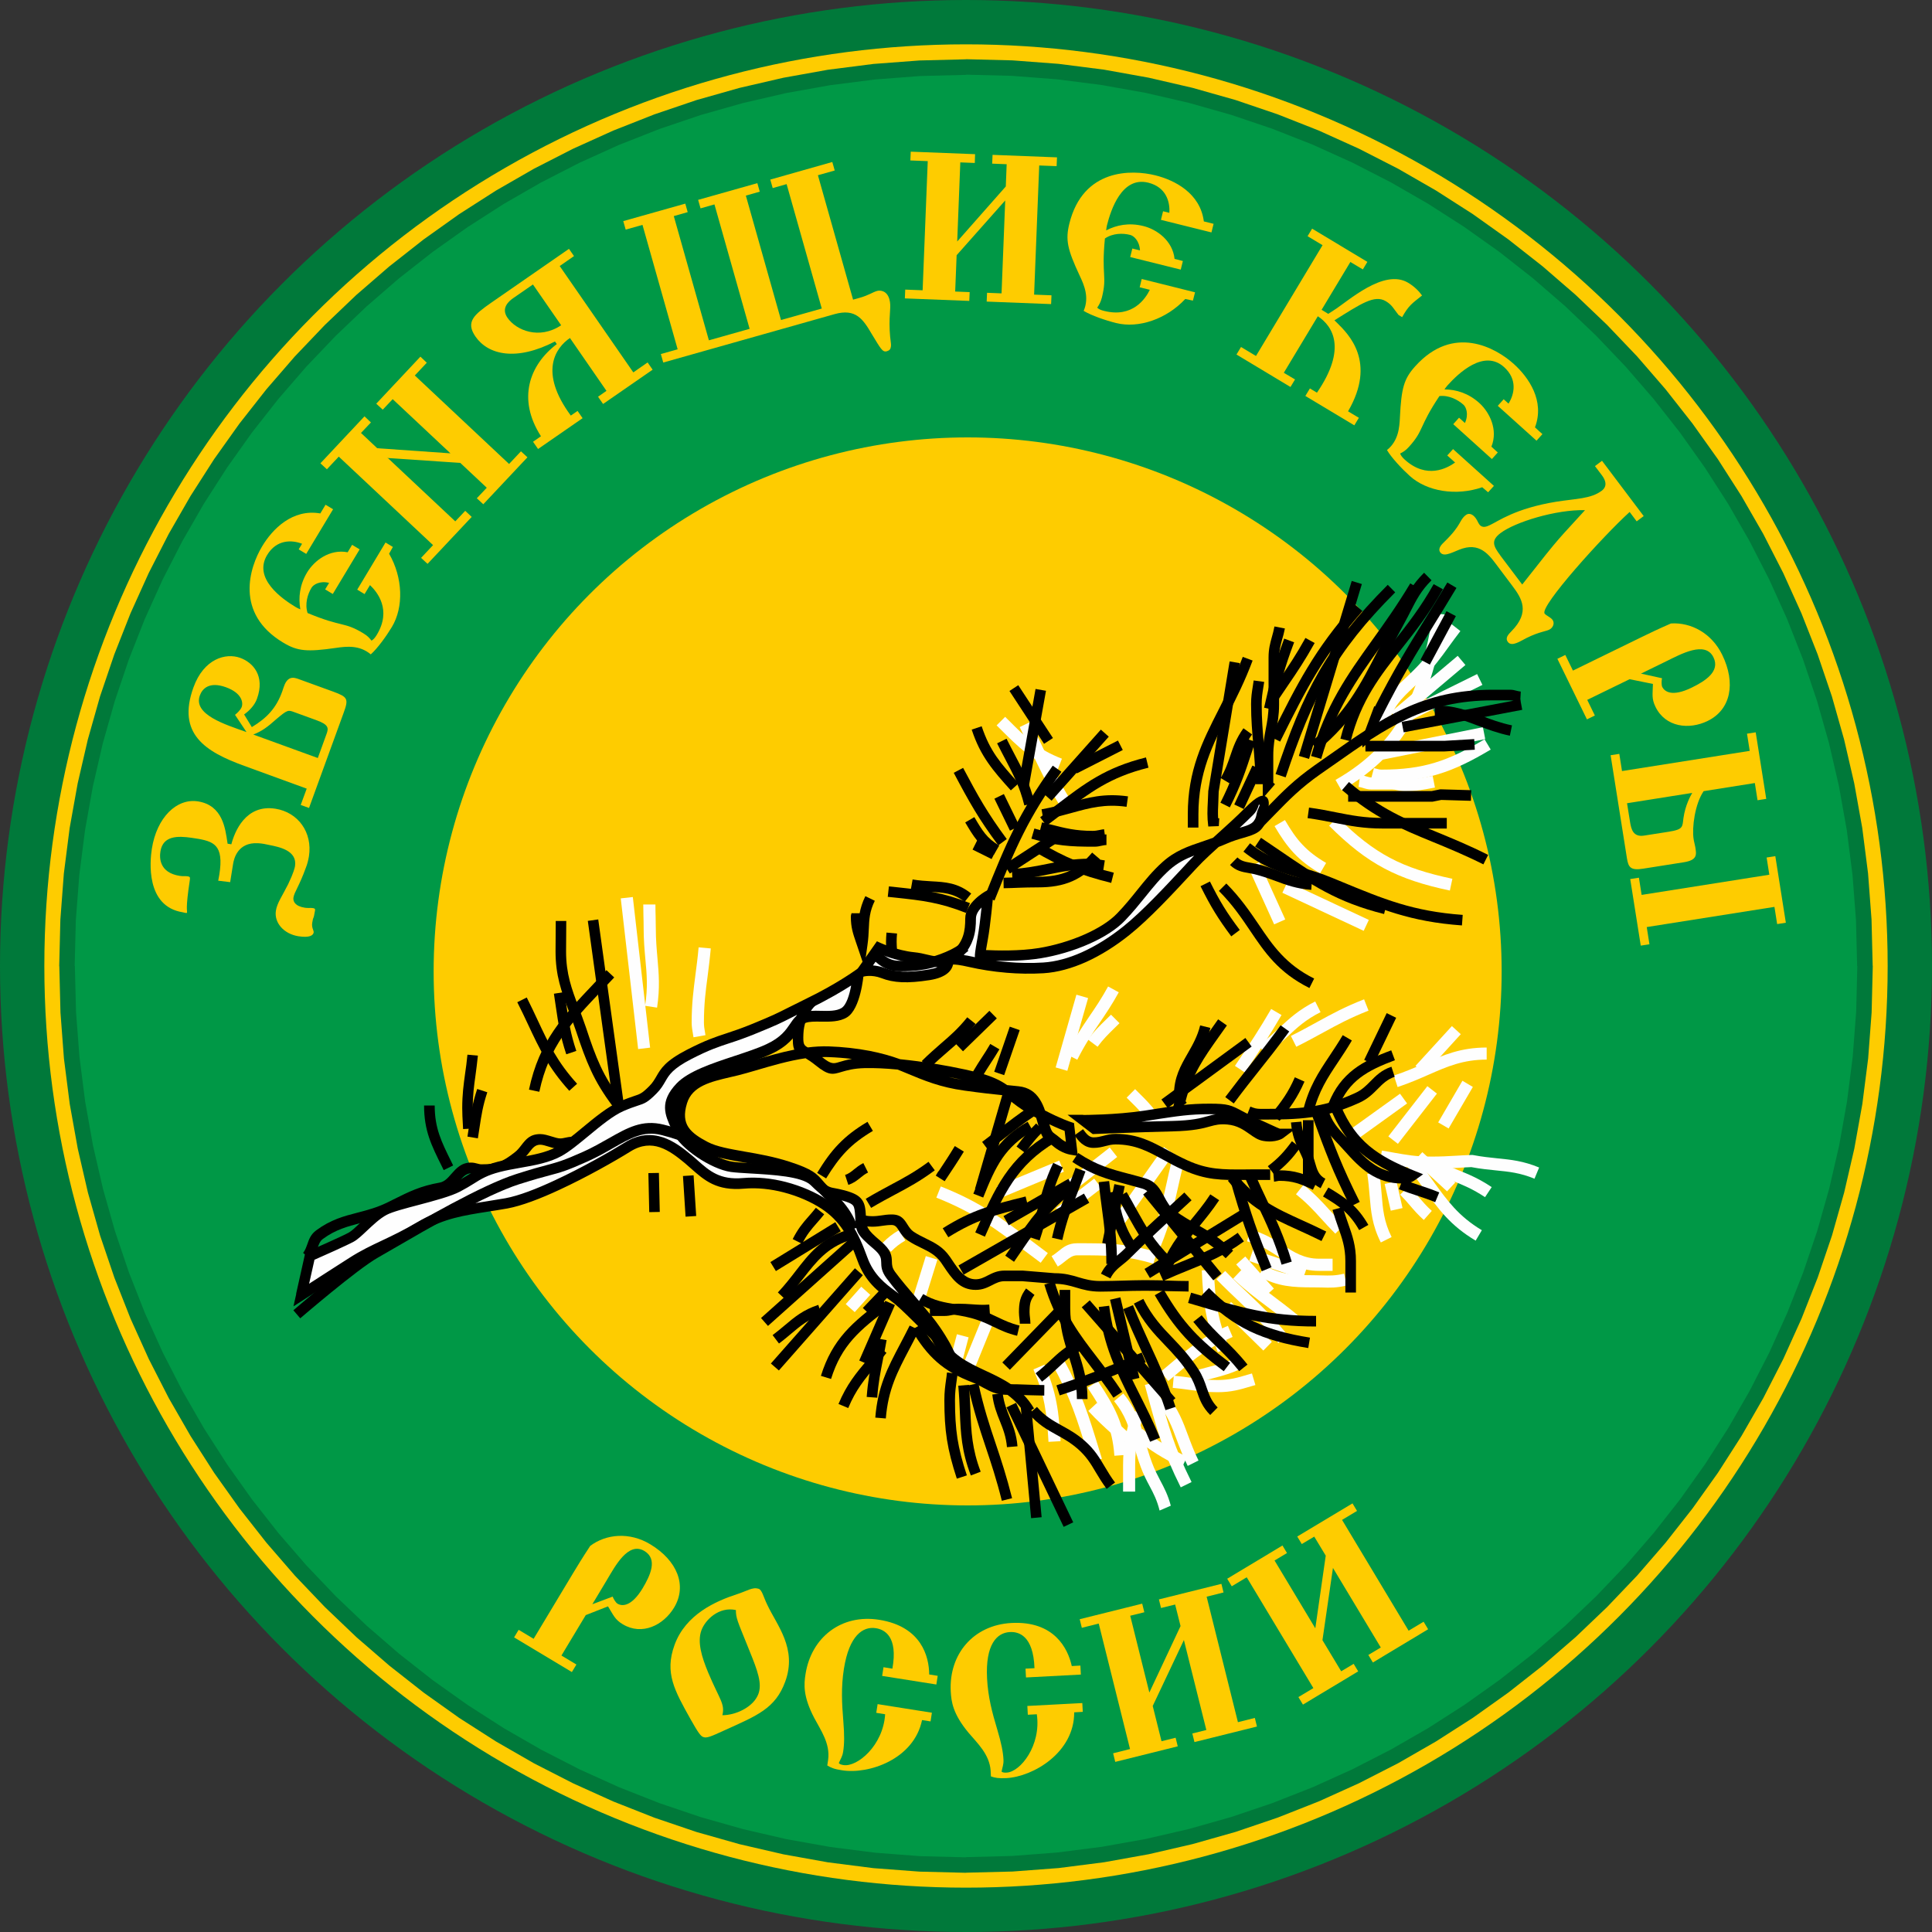 <?xml version="1.0" encoding="UTF-8"?>
<!DOCTYPE svg PUBLIC "-//W3C//DTD SVG 1.1//EN" "http://www.w3.org/Graphics/SVG/1.1/DTD/svg11.dtd">
<!-- Creator: CorelDRAW X6 -->
<svg xmlns="http://www.w3.org/2000/svg" xml:space="preserve" width="200mm" height="200mm" version="1.1" style="shape-rendering:geometricPrecision; text-rendering:geometricPrecision; image-rendering:optimizeQuality; fill-rule:evenodd; clip-rule:evenodd"
viewBox="0 0 20000 20000"
 xmlns:xlink="http://www.w3.org/1999/xlink">
 <rect x="0" y="0" width="20000" height="20000" fill="#333333" stroke="none"/>
 <defs>
  <style type="text/css">
   <![CDATA[
    .fil2 {fill:#009846}
    .fil1 {fill:#FECC00}
    .fil6 {fill:#FEFEFE}
    .fil0 {fill:#00793A}
    .fil4 {fill:#FEFEFE;fill-rule:nonzero}
    .fil5 {fill:black;fill-rule:nonzero}
    .fil3 {fill:#00793A;fill-rule:nonzero}
   ]]>
  </style>
 </defs>
 <g id="Слой_x0020_1">
  <g id="_112062688">
   <circle class="fil0" cx="10000" cy="10000" r="10000"/>
   <circle class="fil1" cx="10000" cy="10000" r="9541"/>
   <g>
    <path class="fil2" d="M10000 695c5139,0 9305,4166 9305,9305 0,5139 -4166,9305 -9305,9305 -5139,0 -9305,-4166 -9305,-9305 0,-5139 4166,-9305 9305,-9305z"/>
    <path id="1" class="fil3" d="M19385 10000l-160 0 0 0 -12 -475 -36 -469 -59 -462 -81 -454 -103 -446 -124 -438 -145 -429 -165 -419 -185 -409 -204 -398 -222 -386 -240 -374 -257 -362 -274 -349 -290 -335 -305 -320 -320 -305 -335 -290 -349 -274 -362 -257 -374 -240 -386 -222 -398 -204 -409 -185 -419 -165 -429 -145 -438 -124 -446 -103 -454 -81 -462 -59 -469 -36 -475 -12 0 -160 483 12 477 36 470 60 462 83 454 105 445 126 436 148 426 168 416 188 405 207 393 226 381 244 368 262 355 279 341 295 326 311 311 326 295 341 279 355 262 368 244 381 226 393 207 405 188 416 168 426 148 436 126 445 105 454 83 462 60 470 36 477 12 483 0 0zm-9385 9385l0 -160 0 0 475 -12 469 -36 462 -59 454 -81 446 -103 438 -124 429 -145 419 -165 409 -185 398 -204 386 -222 374 -240 362 -257 349 -274 335 -290 320 -305 305 -320 290 -335 274 -349 257 -362 240 -374 222 -386 204 -398 185 -409 165 -419 145 -429 124 -438 103 -446 81 -454 59 -462 36 -469 12 -475 160 0 -12 483 -36 477 -60 470 -83 462 -105 454 -126 445 -148 436 -168 426 -188 416 -207 405 -226 393 -244 381 -262 368 -279 355 -295 341 -311 326 -326 311 -341 295 -355 279 -368 262 -381 244 -393 226 -405 207 -416 188 -426 168 -436 148 -445 126 -454 105 -462 83 -470 60 -477 36 -483 12 0 0zm-9385 -9385l160 0 0 0 12 475 36 469 59 462 81 454 103 446 124 438 145 429 165 419 185 409 204 398 222 386 240 374 257 362 274 349 290 335 305 320 320 305 335 290 349 274 362 257 374 240 386 222 398 204 409 185 419 165 429 145 438 124 446 103 454 81 462 59 469 36 475 12 0 160 -483 -12 -477 -36 -470 -60 -462 -83 -454 -105 -445 -126 -436 -148 -426 -168 -416 -188 -405 -207 -393 -226 -381 -244 -368 -262 -355 -279 -341 -295 -326 -311 -311 -326 -295 -341 -279 -355 -262 -368 -244 -381 -226 -393 -207 -405 -188 -416 -168 -426 -148 -436 -126 -445 -105 -454 -83 -462 -60 -470 -36 -477 -12 -483 0 0zm9385 -9385l0 160 0 0 -475 12 -469 36 -462 59 -454 81 -446 103 -438 124 -429 145 -419 165 -409 185 -398 204 -386 222 -374 240 -362 257 -349 274 -335 290 -320 305 -305 320 -290 335 -274 349 -257 362 -240 374 -222 386 -204 398 -185 409 -165 419 -145 429 -124 438 -103 446 -81 454 -59 462 -36 469 -12 475 -160 0 12 -483 36 -477 60 -470 83 -462 105 -454 126 -445 148 -436 168 -426 188 -416 207 -405 226 -393 244 -381 262 -368 279 -355 295 -341 311 -326 326 -311 341 -295 355 -279 368 -262 381 -244 393 -226 405 -207 416 -188 426 -168 436 -148 445 -126 454 -105 462 -83 470 -60 477 -36 483 -12 0 0z"/>
   </g>
   <circle class="fil1" cx="10017" cy="10056" r="5528"/>
   <g id="_112046752">
    <path class="fil1" d="M2383 9130c0,0 30,-187 30,-187 8,-49 45,-226 258,-214 42,2 80,10 120,19 100,20 288,57 263,218 -3,17 -13,66 -71,187 -61,122 -115,195 -127,275 -19,122 79,239 233,264 116,18 153,-9 158,-39 3,-21 -23,-48 -15,-99 13,-84 11,-16 29,-128 4,-23 -9,-23 -27,-26 -21,-3 -42,2 -77,-3 -103,-16 -126,-66 -119,-107 9,-56 61,-120 128,-307 15,-37 25,-77 32,-118 39,-249 -113,-456 -346,-493 -309,-49 -423,237 -457,368 0,0 -39,-6 -39,-6 -1,-7 -2,-14 -3,-20 -21,-133 -46,-377 -303,-418 -221,-35 -427,166 -478,490 -20,127 -66,597 320,658 17,3 42,13 44,3 4,-26 -18,-27 29,-336 5,-32 -1,-35 -20,-39 -39,-6 -40,2 -85,-5 -208,-33 -211,-183 -199,-254 26,-163 179,-161 323,-140 24,4 47,7 71,11 178,32 275,81 204,433 0,0 125,15 125,15z"/>
    <path class="fil1" d="M3175 8164c0,0 -62,169 -62,169 0,0 86,31 86,31 0,0 358,-984 358,-984 54,-147 42,-165 -107,-220 0,0 -325,-118 -325,-118 -63,-23 -131,-59 -177,42 -10,22 -17,47 -25,70 -62,176 -161,279 -316,373 0,0 -80,-131 -80,-131 62,-44 111,-101 133,-162 87,-239 -43,-377 -174,-424 -149,-54 -376,9 -483,305 -175,482 123,667 525,813 0,0 647,236 647,236zm115 -317c0,0 -668,-243 -668,-243 92,-36 149,-80 238,-159 118,-100 123,-96 186,-73 0,0 231,84 231,84 127,46 125,82 104,140 0,0 -91,251 -91,251m-739 -269c-221,-78 -554,-181 -482,-379 26,-72 99,-146 269,-85 166,60 181,158 164,205 -4,10 -15,36 -69,81 0,0 118,177 118,177"/>
    <path class="fil1" d="M3367 6102c0,0 78,47 78,47 0,0 278,-462 278,-462 0,0 -78,-47 -78,-47 0,0 -46,77 -46,77 -186,-36 -346,86 -420,209 -78,130 -91,262 -70,382 -16,-7 -32,-14 -47,-23 -143,-86 -443,-296 -297,-539 97,-162 255,-159 362,-117 0,0 -35,58 -35,58 0,0 78,47 78,47 0,0 278,-462 278,-462 0,0 -78,-47 -78,-47 0,0 -54,90 -54,90 -290,-50 -496,163 -602,340 -130,216 -288,694 217,997 149,90 248,98 547,55 108,-16 244,-31 360,67 69,-60 163,-191 219,-284 123,-205 114,-510 -29,-758 0,0 39,-70 39,-70 0,0 -76,-46 -76,-46 0,0 -293,488 -293,488 0,0 76,46 76,46 0,0 56,-93 56,-93 74,70 227,255 71,514 -20,33 -34,48 -55,61 -20,-25 -39,-49 -88,-78 -199,-120 -214,-58 -574,-208 -30,-94 0,-195 41,-262 18,-30 83,-75 182,-50 0,0 -42,69 -42,69z"/>
    <path class="fil1" d="M4009 4741c0,0 756,51 756,51 0,0 274,257 274,257 0,0 -103,109 -103,109 0,0 67,62 67,62 0,0 457,-486 457,-486 0,0 -67,-62 -67,-62 0,0 -123,131 -123,131 0,0 -976,-916 -976,-916 0,0 124,-132 124,-132 0,0 -66,-63 -66,-63 0,0 -457,487 -457,487 0,0 67,62 67,62 0,0 103,-109 103,-109 0,0 598,561 598,561 0,0 -758,-53 -758,-53 0,0 -168,-158 -168,-158 0,0 103,-109 103,-109 0,0 -67,-63 -67,-63 0,0 -456,486 -456,486 0,0 67,62 67,62 0,0 123,-131 123,-131 0,0 976,916 976,916 0,0 -124,132 -124,132 0,0 67,62 67,62 0,0 457,-486 457,-486 0,0 -67,-63 -67,-63 0,0 -103,109 -103,109 0,0 -702,-659 -702,-659z"/>
    <path class="fil1" d="M5890 2576c0,0 -804,557 -804,557 -178,124 -269,199 -164,351 131,189 420,259 823,51 0,0 19,27 19,27 -286,217 -411,570 -164,954 0,0 -82,57 -82,57 0,0 52,75 52,75 0,0 461,-319 461,-319 0,0 -52,-75 -52,-75 0,0 -70,48 -70,48 -333,-451 -158,-702 -9,-803 0,0 378,547 378,547 0,0 -87,61 -87,61 0,0 52,75 52,75 0,0 513,-355 513,-355 0,0 -52,-75 -52,-75 0,0 -148,103 -148,103 0,0 -762,-1101 -762,-1101 0,0 148,-103 148,-103 0,0 -52,-75 -52,-75zm-81 791c-227,152 -466,53 -556,-78 -69,-100 14,-171 60,-203 0,0 204,-141 204,-141 0,0 292,422 292,422"/>
    <path class="fil1" d="M7339 3525c0,0 -364,-1288 -364,-1288 0,0 144,-41 144,-41 0,0 -25,-88 -25,-88 0,0 -642,181 -642,181 0,0 25,88 25,88 0,0 174,-49 174,-49 0,0 364,1288 364,1288 0,0 -174,49 -174,49 0,0 25,88 25,88 0,0 1773,-501 1773,-501 220,-62 295,52 385,205 93,152 111,192 157,179 27,-8 39,-22 42,-50 4,-35 -8,-61 -13,-166 -8,-188 19,-243 -3,-322 -26,-92 -97,-95 -128,-86 -46,13 -85,44 -177,70 0,0 -71,20 -71,20 0,0 -364,-1288 -364,-1288 0,0 174,-49 174,-49 0,0 -25,-88 -25,-88 0,0 -642,182 -642,182 0,0 25,88 25,88 0,0 144,-41 144,-41 0,0 364,1288 364,1288 0,0 -422,119 -422,119 0,0 -364,-1288 -364,-1288 0,0 144,-41 144,-41 0,0 -25,-88 -25,-88 0,0 -613,173 -613,173 0,0 25,88 25,88 0,0 144,-41 144,-41 0,0 364,1288 364,1288 0,0 -422,119 -422,119z"/>
    <path class="fil1" d="M10406 2075c0,0 -38,962 -38,962 0,0 -150,-6 -150,-6 0,0 -4,91 -4,91 0,0 667,26 667,26 0,0 4,-91 4,-91 0,0 -180,-7 -180,-7 0,0 53,-1337 53,-1337 0,0 180,7 180,7 0,0 4,-91 4,-91 0,0 -667,-26 -667,-26 0,0 -4,91 -4,91 0,0 150,6 150,6 0,0 -9,230 -9,230 0,0 -503,570 -503,570 0,0 32,-819 32,-819 0,0 150,6 150,6 0,0 3,-91 3,-91 0,0 -666,-26 -666,-26 0,0 -4,91 -4,91 0,0 180,7 180,7 0,0 -53,1337 -53,1337 0,0 -180,-7 -180,-7 0,0 -4,91 -4,91 0,0 667,26 667,26 0,0 4,-91 4,-91 0,0 -150,-6 -150,-6 0,0 15,-376 15,-376 0,0 503,-567 503,-567z"/>
    <path class="fil1" d="M11722 2572c0,0 -22,89 -22,89 0,0 523,130 523,130 0,0 22,-89 22,-89 0,0 -86,-22 -86,-22 -20,-189 -184,-306 -323,-340 -148,-37 -277,-11 -385,45 2,-17 4,-35 8,-52 41,-162 154,-510 428,-442 184,46 226,197 218,312 0,0 -65,-16 -65,-16 0,0 -22,89 -22,89 0,0 523,130 523,130 0,0 22,-89 22,-89 0,0 -101,-25 -101,-25 -37,-292 -301,-427 -502,-477 -245,-61 -748,-72 -890,499 -42,169 -21,266 107,540 47,99 101,225 41,364 78,48 231,100 336,126 232,58 521,-40 716,-249 0,0 79,17 79,17 0,0 22,-86 22,-86 0,0 -552,-138 -552,-138 0,0 -21,86 -21,86 0,0 105,26 105,26 -45,92 -178,292 -471,219 -38,-9 -56,-18 -74,-34 18,-27 35,-52 49,-106 56,-226 -7,-221 31,-610 81,-56 187,-57 262,-37 34,8 95,57 101,160 0,0 -78,-19 -78,-19z"/>
    <path class="fil1" d="M13680 3209c0,0 299,-497 299,-497 0,0 129,77 129,77 0,0 47,-78 47,-78 0,0 -572,-344 -572,-344 0,0 -47,78 -47,78 0,0 155,93 155,93 0,0 -689,1147 -689,1147 0,0 -155,-93 -155,-93 0,0 -47,78 -47,78 0,0 559,336 559,336 0,0 47,-78 47,-78 0,0 -116,-69 -116,-69 0,0 352,-585 352,-585 153,100 305,333 -9,791 0,0 -73,-44 -73,-44 0,0 -47,78 -47,78 0,0 507,304 507,304 0,0 47,-78 47,-78 0,0 -112,-67 -112,-67 298,-513 5,-798 -114,-916 -10,-8 -17,-18 -27,-26 275,-172 415,-268 532,-198 65,39 77,74 132,143 0,0 37,22 37,22 67,-120 100,-140 206,-224 -30,-43 -80,-94 -144,-132 -252,-151 -623,193 -770,285 0,0 -57,37 -57,37 0,0 -69,-42 -69,-42z"/>
    <path class="fil1" d="M15105 4323c0,0 -61,68 -61,68 0,0 400,361 400,361 0,0 61,-68 61,-68 0,0 -66,-60 -66,-60 71,-176 -19,-356 -125,-452 -113,-102 -240,-140 -361,-141 10,-14 20,-29 32,-42 112,-124 376,-378 585,-189 141,127 107,281 46,378 0,0 -50,-45 -50,-45 0,0 -61,68 -61,68 0,0 401,361 401,361 0,0 61,-68 61,-68 0,0 -77,-70 -77,-70 104,-275 -66,-518 -219,-656 -187,-169 -626,-415 -1020,23 -117,129 -144,224 -159,527 -5,110 -16,246 -134,341 46,79 156,196 237,269 178,160 479,209 749,116 0,0 61,52 61,52 0,0 60,-66 60,-66 0,0 -423,-381 -423,-381 0,0 -60,66 -60,66 0,0 81,73 81,73 -83,60 -294,174 -519,-28 -29,-26 -41,-43 -50,-65 29,-15 56,-29 93,-71 156,-173 97,-199 314,-524 98,-11 191,38 249,90 26,23 57,96 15,189 0,0 -60,-54 -60,-54z"/>
    <g>
     <path class="fil1" d="M17016 5343c0,0 -432,-573 -432,-573 0,0 -73,55 -73,55 0,0 71,94 71,94 68,90 29,139 -1,161 -113,85 -266,81 -472,114 -424,69 -601,203 -686,242 -28,13 -77,36 -108,-6 -17,-23 -17,-36 -40,-68 -14,-19 -56,-64 -101,-30 -71,54 -38,97 -220,275 -27,26 -75,70 -44,112 42,56 146,-15 231,-41 201,-62 291,91 382,210 0,0 133,177 133,177 97,129 187,270 -10,470 -29,30 -69,68 -36,111 41,54 132,-12 194,-42 140,-70 211,-67 246,-93 36,-27 41,-69 21,-95 -21,-28 -64,-42 -81,-64 -55,-73 607,-805 880,-1052 0,0 73,97 73,97 0,0 73,-55 73,-55zm-1485 406c-73,-97 -99,-154 3,-231 151,-114 573,-244 874,-237 -283,314 -224,226 -650,770 0,0 -228,-302 -228,-302"/>
     <path class="fil1" d="M16869 7031c0,0 242,49 242,49 -2,105 -16,151 27,238 103,211 348,239 540,145 240,-117 293,-392 150,-685 -110,-225 -324,-337 -530,-324 -142,62 -220,100 -300,139 0,0 -715,349 -715,349 0,0 -79,-162 -79,-162 0,0 -82,40 -82,40 0,0 306,627 306,627 0,0 82,-40 82,-40 0,0 -79,-162 -79,-162 0,0 439,-214 439,-214zm117 -57c0,0 264,-129 264,-129 148,-72 403,-216 488,-40 71,146 -86,245 -225,313 -205,100 -282,41 -306,-8 -8,-18 -8,-61 -2,-89 0,0 -219,-48 -219,-48"/>
     <path class="fil1" d="M18284 8270c0,0 -109,-689 -109,-689 0,0 -90,14 -90,14 0,0 28,178 28,178 0,0 -1322,209 -1322,209 0,0 -28,-178 -28,-178 0,0 -90,14 -90,14 0,0 169,1067 169,1067 15,92 36,129 171,107 0,0 418,-66 418,-66 144,-23 130,-82 119,-155 -5,-30 -14,-57 -18,-87 -18,-116 13,-361 104,-494 0,0 530,-84 530,-84 0,0 28,178 28,178 0,0 90,-14 90,-14zm-1290 994c0,0 -28,-178 -28,-178 0,0 -90,14 -90,14 0,0 109,689 109,689 0,0 90,-14 90,-14 0,0 -28,-178 -28,-178 0,0 1322,-209 1322,-209 0,0 28,178 28,178 0,0 90,-14 90,-14 0,0 -109,-689 -109,-689 0,0 -90,14 -90,14 0,0 28,178 28,178 0,0 -1322,209 -1322,209m-150 -949c0,0 674,-107 674,-107 -19,32 -72,128 -91,261 -12,90 1,117 -152,141 0,0 -255,40 -255,40 -116,18 -134,-69 -146,-142 0,0 -31,-193 -31,-193"/>
    </g>
   </g>
   <g id="_112045816">
    <path class="fil1" d="M6065 16719c0,0 229,-90 229,-90 56,89 69,135 152,185 201,121 422,10 532,-172 138,-229 32,-488 -247,-656 -214,-129 -456,-107 -621,17 -85,129 -130,204 -176,280 0,0 -410,682 -410,682 0,0 -155,-93 -155,-93 0,0 -47,78 -47,78 0,0 598,359 598,359 0,0 47,-78 47,-78 0,0 -155,-93 -155,-93 0,0 252,-419 252,-419zm67 -112c0,0 151,-252 151,-252 85,-142 220,-400 388,-299 140,84 61,252 -18,385 -118,195 -215,188 -261,160 -17,-10 -40,-47 -50,-73 0,0 -210,79 -210,79"/>
    <path class="fil1" d="M7851 16447c-59,-21 -120,24 -224,57 -215,70 -529,207 -644,524 -106,290 1,474 166,770 80,142 105,175 132,184 37,13 79,-6 217,-69 340,-154 529,-226 631,-506 125,-343 -87,-582 -187,-796 -40,-82 -52,-151 -90,-165zm-233 220c-1,81 19,120 111,348 86,214 154,366 132,483 -4,24 -13,48 -25,69 -57,106 -214,188 -358,189 29,-119 -29,-161 -147,-442 -68,-163 -114,-317 -70,-437 40,-110 183,-248 356,-210"/>
    <path class="fil1" d="M9693 17438c0,0 14,-90 14,-90 0,0 -88,-14 -88,-14 -1,-187 -82,-497 -518,-566 -391,-62 -702,181 -762,561 -17,105 -28,231 91,457 66,125 165,262 143,430 -2,15 -4,28 -9,60 38,23 71,38 153,50 275,44 744,-113 828,-520 0,0 88,14 88,14 0,0 14,-90 14,-90 0,0 -562,-89 -562,-89 0,0 -14,90 -14,90 0,0 92,15 92,15 -21,325 -289,548 -431,526 -24,-4 -38,-8 -49,-21 21,-47 37,-67 45,-116 13,-79 14,-172 2,-319 -15,-183 -24,-349 6,-540 55,-348 198,-442 331,-421 88,14 231,83 171,419 0,0 -92,-15 -92,-15 0,0 -14,90 -14,90 0,0 562,89 562,89z"/>
    <path class="fil1" d="M11189 17333c0,0 -5,-91 -5,-91 0,0 -89,5 -89,5 -40,-183 -183,-469 -624,-446 -395,21 -649,323 -629,708 6,106 21,232 184,428 91,108 216,222 229,391 1,15 1,28 3,61 42,15 77,22 160,18 278,-15 704,-265 702,-681 0,0 89,-5 89,-5 0,0 -5,-91 -5,-91 0,0 -569,30 -569,30 0,0 5,91 5,91 0,0 93,-5 93,-5 47,322 -169,596 -312,604 -24,1 -39,0 -53,-10 10,-51 22,-73 20,-123 -4,-80 -22,-171 -64,-312 -53,-176 -96,-336 -106,-530 -18,-352 101,-473 236,-480 89,-5 243,33 255,374 0,0 -93,5 -93,5 0,0 5,91 5,91 0,0 569,-30 569,-30z"/>
    <path class="fil1" d="M12255 16975c0,0 233,934 233,934 0,0 -145,36 -145,36 0,0 22,89 22,89 0,0 647,-161 647,-161 0,0 -22,-89 -22,-89 0,0 -175,44 -175,44 0,0 -324,-1299 -324,-1299 0,0 175,-44 175,-44 0,0 -22,-89 -22,-89 0,0 -647,161 -647,161 0,0 22,89 22,89 0,0 146,-36 146,-36 0,0 56,223 56,223 0,0 -323,688 -323,688 0,0 -198,-795 -198,-795 0,0 146,-36 146,-36 0,0 -22,-89 -22,-89 0,0 -647,161 -647,161 0,0 22,89 22,89 0,0 175,-44 175,-44 0,0 324,1299 324,1299 0,0 -175,44 -175,44 0,0 22,89 22,89 0,0 647,-161 647,-161 0,0 -22,-89 -22,-89 0,0 -146,36 -146,36 0,0 -91,-365 -91,-365 0,0 324,-685 324,-685z"/>
    <path class="fil1" d="M13798 16230c0,0 496,825 496,825 0,0 -129,77 -129,77 0,0 47,78 47,78 0,0 572,-344 572,-344 0,0 -47,-78 -47,-78 0,0 -155,93 -155,93 0,0 -689,-1147 -689,-1147 0,0 155,-93 155,-93 0,0 -47,-78 -47,-78 0,0 -572,343 -572,343 0,0 47,78 47,78 0,0 129,-77 129,-77 0,0 119,197 119,197 0,0 -108,752 -108,752 0,0 -422,-702 -422,-702 0,0 129,-77 129,-77 0,0 -47,-78 -47,-78 0,0 -572,344 -572,344 0,0 47,78 47,78 0,0 155,-93 155,-93 0,0 690,1147 690,1147 0,0 -155,93 -155,93 0,0 47,78 47,78 0,0 572,-344 572,-344 0,0 -47,-78 -47,-78 0,0 -129,77 -129,77 0,0 -194,-322 -194,-322 0,0 109,-750 109,-750z"/>
   </g>
   <g id="_112940408">
    <polygon class="fil4" points="6551,9286 6730,10845 6606,10860 6426,9300 "/>
    <path class="fil4" d="M6785 9364c0,54 1,88 2,121 1,42 2,84 2,125 0,120 9,217 17,309 14,160 27,306 -4,512l-124 -19c30,-191 17,-330 3,-482 -9,-97 -18,-200 -18,-320 0,-53 -1,-88 -2,-122 -1,-42 -2,-85 -2,-125l125 0z"/>
    <path class="fil4" d="M7358 9818c-10,111 -22,203 -33,290 -20,150 -38,287 -38,476 0,38 5,67 11,101l0 0 5 31 -124 22 -5 -31 0 0c-7,-42 -14,-76 -14,-123 0,-194 19,-336 39,-492 11,-87 24,-179 33,-285l124 11z"/>
    <polygon class="fil4" points="11264,10332 11049,11085 10928,11050 11143,10297 "/>
    <path class="fil4" d="M11581 10273c-70,128 -136,224 -200,319 -76,111 -150,221 -229,378l-112 -56c83,-166 160,-279 237,-393 63,-92 126,-185 194,-309l110 60z"/>
    <polygon class="fil4" points="13036,8926 13305,9518 13190,9569 12922,8978 "/>
    <path class="fil4" d="M10405 7420l31 31 0 0c190,190 305,305 557,403l-45 117c-276,-107 -398,-229 -600,-431l0 0 -31 -31 89 -89z"/>
    <path class="fil4" d="M10971 8339c-133,-217 -207,-376 -297,-565 -36,-76 -74,-157 -118,-247l112 -55c46,93 84,173 119,249 88,186 161,342 290,553l-107 65z"/>
    <path class="fil4" d="M13302 8490c61,104 116,186 182,255 65,69 141,128 244,188l-63 108c-113,-66 -198,-132 -272,-211 -73,-78 -134,-167 -199,-278l108 -63z"/>
    <polygon class="fil4" points="13328,9129 14170,9523 14117,9636 13275,9242 "/>
    <path class="fil4" d="M9371 12842c-31,19 -55,34 -78,52 -22,17 -44,37 -71,64l-88 -89c31,-31 56,-54 83,-75 27,-21 54,-39 90,-60l64 107z"/>
    <polygon class="fil4" points="9009,13404 8848,13583 8755,13500 8916,13320 "/>
    <path class="fil4" d="M9739 12282c410,162 632,330 934,559 59,44 121,91 174,131l-74 100c-70,-52 -124,-93 -175,-131 -295,-223 -512,-387 -905,-543l46 -116z"/>
    <path class="fil4" d="M10885 13004c25,-15 47,-33 68,-49 56,-46 106,-85 197,-85 324,0 511,0 825,92l-35 120c-296,-87 -476,-87 -789,-87 -48,0 -81,27 -119,57 -24,19 -49,40 -82,59l-64 -107z"/>
    <polygon class="fil4" points="12151,11946 11631,12681 11529,12609 12049,11874 "/>
    <path class="fil4" d="M12251 12051c-23,92 -40,168 -56,240 -46,205 -84,377 -180,611l-116 -48c93,-225 130,-391 174,-591 17,-77 35,-159 56,-243l122 30z"/>
    <polygon class="fil4" points="11013,12129 10367,12398 10319,12282 10965,12014 "/>
    <polygon class="fil4" points="11565,11977 10902,12497 10825,12399 11488,11879 "/>
    <polygon class="fil4" points="11403,12300 11009,12605 10932,12506 11327,12201 "/>
    <path class="fil4" d="M11750 11274l37 37c68,67 120,119 184,202l-99 76c-58,-76 -108,-126 -172,-189l-37 -37 88 -89z"/>
    <path class="fil4" d="M11589 10592l-56 55c-62,61 -111,108 -171,189l-100 -75c67,-89 118,-139 184,-203 12,-11 23,-23 55,-54l89 89z"/>
    <path class="fil4" d="M13266 10508c-130,222 -213,347 -346,547l0 0 -32 48 -104 -69 32 -48 0 0c133,-199 215,-322 343,-541l108 63z"/>
    <path class="fil4" d="M14167 10462c-195,77 -322,146 -468,226 -81,44 -167,92 -280,148l-56 -112c104,-52 193,-101 275,-146 150,-82 280,-154 483,-233l46 117z"/>
    <path class="fil4" d="M13670 10478c-152,76 -245,162 -344,255 -64,60 -132,122 -220,188l-74 -100c82,-61 147,-121 209,-179 106,-98 205,-190 374,-275l56 112z"/>
    <polygon class="fil4" points="9704,13040 9542,13560 9423,13523 9584,13003 "/>
    <polygon class="fil4" points="10276,13709 10079,14193 9962,14146 10160,13662 "/>
    <polygon class="fil4" points="10027,13844 9937,14185 9816,14153 9906,13812 "/>
    <path class="fil4" d="M10813 14127c62,146 100,266 123,390 24,123 34,247 43,402l-125 7c-9,-150 -19,-270 -41,-386 -22,-115 -57,-228 -115,-364l115 -49z"/>
    <path class="fil4" d="M11008 14067c189,349 262,585 372,946l0 0 27 88 -120 37 -27 -88 0 0c-108,-352 -179,-582 -363,-922l110 -60z"/>
    <path class="fil4" d="M11357 14521c87,95 161,162 239,232 60,54 122,111 190,178l-88 89c-69,-69 -128,-123 -185,-174 -81,-74 -159,-144 -247,-240l92 -85z"/>
    <path class="fil4" d="M11364 14296c90,135 157,245 206,361 50,118 79,242 91,404l-125 9c-11,-147 -37,-259 -82,-364 -45,-108 -110,-211 -195,-340l104 -69z"/>
    <path class="fil4" d="M11838 14633l-5 20c-49,190 -82,315 -82,515l0 273 -125 0 0 -273c0,-215 34,-347 86,-547l5 -20 121 31z"/>
    <path class="fil4" d="M11628 14425c137,165 177,312 224,481 20,74 42,152 74,237l0 0c27,73 57,129 85,183 41,77 80,151 109,261l-116 50c-26,-106 -63,-177 -103,-252 -31,-58 -63,-119 -92,-198l0 0c-34,-90 -56,-171 -77,-248 -42,-155 -80,-289 -199,-434l96 -80z"/>
    <path class="fil4" d="M11824 14792c85,65 151,112 221,156 70,44 144,84 244,133l-55 112c-104,-51 -181,-93 -255,-139 -73,-46 -143,-96 -231,-163l76 -99z"/>
    <path class="fil4" d="M11972 14305l32 118 0 0c93,342 152,560 331,919l-112 55c-185,-371 -245,-593 -340,-942l0 0 -32 -118 121 -33z"/>
    <path class="fil4" d="M12077 14435c122,153 170,284 223,427 30,80 61,165 107,257l-112 56c-50,-101 -82,-187 -113,-269 -49,-133 -94,-254 -203,-392l98 -78z"/>
    <path class="fil4" d="M12150 14241c67,6 125,14 181,22 85,12 163,23 271,23 128,0 206,-23 323,-58l35 -10 36 120 -35 10c-128,38 -213,64 -359,64 -115,0 -198,-12 -288,-24 -52,-7 -106,-15 -174,-21l11 -125z"/>
    <path class="fil4" d="M12313 14208c75,-25 139,-42 201,-58 102,-26 195,-51 311,-109l56 112c-128,64 -228,90 -336,118 -59,15 -122,32 -192,56l-40 -119z"/>
    <path class="fil4" d="M12015 14201c36,-30 69,-58 101,-85l0 0c192,-162 331,-278 595,-391l49 115c-248,106 -381,217 -564,371l0 0c-32,27 -66,56 -102,85l-80 -97z"/>
    <path class="fil4" d="M12566 13145c7,161 16,290 39,414 22,123 58,243 118,390l-116 48c-63,-154 -101,-283 -125,-415 -24,-131 -34,-265 -41,-431l125 -5z"/>
    <polygon class="fil4" points="12744,13479 13166,13891 13078,13981 12657,13568 "/>
    <path class="fil4" d="M12683 13157c89,92 165,163 236,230l0 0c138,131 262,248 413,438l-98 78c-146,-183 -267,-297 -401,-425l0 0c-75,-71 -154,-146 -240,-234l90 -87z"/>
    <path class="fil4" d="M12851 13146c125,117 227,194 336,276 77,58 157,118 252,197l-80 96c-92,-76 -171,-136 -247,-193 -113,-84 -218,-163 -347,-285l86 -91z"/>
    <polygon class="fil4" points="12891,13007 13187,13339 13093,13422 12797,13090 "/>
    <path class="fil4" d="M13088 13101c89,47 164,72 242,85 79,13 163,15 267,15 26,0 58,1 89,2 77,2 138,4 228,-18l29 122c-106,26 -175,24 -261,21 -23,-1 -48,-1 -85,-1 -109,0 -199,-2 -288,-17 -91,-15 -178,-44 -279,-98l58 -111z"/>
    <polygon class="fil4" points="12972,12936 13528,13124 13487,13242 12932,13054 "/>
    <path class="fil4" d="M13794 13156l-141 0c-190,0 -309,-77 -436,-158 -89,-57 -182,-117 -307,-148l30 -122c145,36 247,102 345,164 111,71 215,138 369,138l141 0 0 125z"/>
    <path class="fil4" d="M13493 12265c121,97 193,176 274,265 43,47 89,98 144,152l-88 89c-59,-59 -105,-109 -148,-157 -78,-86 -148,-162 -259,-251l78 -98z"/>
    <polygon class="fil4" points="14875,11321 14471,11841 14372,11764 14776,11244 "/>
    <polygon class="fil4" points="14566,11423 14055,11791 13982,11689 14493,11322 "/>
    <path class="fil4" d="M15390 10969c-244,0 -409,72 -598,155 -98,43 -201,88 -324,129l-39 -119c119,-39 219,-83 313,-124 202,-89 378,-166 648,-166l0 125z"/>
    <polygon class="fil4" points="15122,10706 14746,11119 14653,11034 15030,10622 "/>
    <polygon class="fil4" points="15247,11252 14996,11682 14888,11619 15139,11188 "/>
    <path class="fil4" d="M14277 12134c14,87 20,161 26,231 12,151 23,281 103,441l-112 56c-91,-181 -102,-323 -116,-487 -6,-70 -12,-144 -24,-222l124 -19z"/>
    <polygon class="fil4" points="14456,12228 14519,12506 14397,12533 14334,12256 "/>
    <path class="fil4" d="M14583 12278c44,44 77,82 108,119 39,45 75,88 131,138l-83 94c-61,-54 -101,-101 -143,-150 -30,-35 -61,-71 -102,-112l89 -88z"/>
    <path class="fil4" d="M14649 11978c75,91 136,176 193,256 139,193 257,357 498,501l-64 108c-264,-157 -389,-331 -536,-536 -56,-79 -116,-162 -188,-250l97 -79z"/>
    <polygon class="fil4" points="14724,11927 15065,12241 14980,12333 14639,12019 "/>
    <path class="fil4" d="M15373 12393c-128,-85 -226,-125 -336,-169 -71,-29 -148,-59 -240,-105l55 -112c88,44 162,73 231,101 117,47 221,89 359,181l-69 104z"/>
    <path class="fil4" d="M14306 11911c56,9 93,15 127,22 125,22 227,40 374,40 108,0 183,-4 267,-9 47,-3 97,-6 161,-8l7 0 7 1c94,18 175,26 251,34 142,14 269,27 433,95l-48 116c-147,-61 -265,-73 -398,-86 -78,-8 -160,-16 -256,-34 -54,2 -104,5 -151,8 -88,5 -167,10 -274,10 -158,0 -265,-19 -396,-42 -44,-8 -90,-16 -125,-22l20 -124z"/>
    <path class="fil4" d="M13847 8460c192,192 360,324 543,421 184,98 386,161 645,216l-26 122c-270,-57 -482,-125 -677,-228 -196,-104 -373,-243 -573,-443l88 -89z"/>
    <path class="fil4" d="M13826 8073c337,-192 557,-426 708,-708 152,-285 236,-621 301,-1014l124 10 0 45 -7 0c-66,390 -153,727 -309,1018 -162,302 -396,553 -756,758l-62 -109z"/>
    <path class="fil4" d="M15117 6534c-47,61 -85,113 -121,163 -80,111 -149,207 -269,327l0 0c-28,28 -62,60 -94,90 -123,116 -222,209 -257,388l-123 -24c42,-219 154,-325 294,-456 27,-26 56,-53 91,-88l0 0c112,-112 179,-205 256,-312 37,-51 77,-106 124,-167l99 77z"/>
    <polygon class="fil4" points="15346,7090 14548,7484 14493,7372 15291,6978 "/>
    <polygon class="fil4" points="15170,6884 14480,7467 14399,7371 15090,6789 "/>
    <path class="fil4" d="M15431 7760c-198,118 -365,201 -541,254 -177,54 -360,78 -589,78 -35,0 -59,-6 -88,-14l0 0 -22 -6 32 -121 22 6 0 0c19,5 35,10 56,10 217,0 389,-22 553,-72 165,-50 324,-129 514,-242l64 107z"/>
    <polygon class="fil4" points="15375,7651 14300,7866 14275,7743 15351,7528 "/>
    <path class="fil4" d="M14855 8153l-7 1c-116,22 -185,36 -305,36 -33,0 -56,-5 -79,-10l0 0c-16,-4 -33,-7 -53,-7l-211 0c-39,0 -64,-8 -90,-16 -15,-5 -30,-9 -46,-11l16 -124c29,4 48,10 67,16 17,5 33,10 52,10l211 0c31,0 56,5 80,11l0 0c17,4 34,7 53,7 109,0 173,-12 281,-33l7 -1 24 123z"/>
    <path class="fil5" d="M3138 12970c21,-27 32,-59 43,-89 18,-52 35,-102 93,-145 149,-110 284,-146 428,-183 100,-26 203,-53 316,-109l52 -26 0 0c168,-84 281,-140 482,-176l0 0c50,-9 85,-49 119,-88 53,-60 104,-119 205,-119 28,0 48,6 68,11 12,3 25,7 39,7 79,0 134,-6 183,-24 50,-18 97,-49 160,-98l0 0c29,-22 51,-50 71,-76 48,-62 90,-115 196,-115 39,0 79,13 119,25 32,10 64,20 87,20 19,0 35,-4 50,-7l0 0c22,-5 45,-10 75,-10l0 110c-19,0 -35,4 -50,7l0 0c-22,5 -45,10 -75,10 -39,0 -79,-13 -119,-25 -32,-10 -64,-20 -87,-20 -53,0 -79,34 -109,73 -24,31 -51,65 -90,95l0 0c-71,56 -127,92 -189,115 -63,23 -129,31 -220,31 -28,0 -48,-6 -68,-11 -12,-3 -25,-7 -39,-7 -52,0 -87,40 -123,81 -46,53 -94,108 -181,124l0 0c-185,33 -293,87 -453,167l0 0 -52 26c-122,61 -232,89 -337,117 -133,35 -258,67 -390,165 -30,22 -42,57 -54,93 -13,39 -27,80 -61,122l-86 -68z"/>
    <path class="fil6" d="M3118 13407c0,0 90,-403 90,-403 0,0 350,-152 430,-197 81,-45 206,-206 341,-278 134,-72 592,-152 762,-242 170,-90 215,-152 421,-206 206,-54 448,-63 627,-161 179,-98 439,-377 646,-466 206,-90 197,-45 323,-170 126,-125 63,-206 377,-368 314,-161 377,-143 681,-269 305,-125 242,-108 556,-260 314,-152 511,-296 511,-296 0,0 -27,323 -144,394 -117,72 -314,9 -421,54 -108,45 -90,197 -359,323 -269,125 -744,215 -914,394 -170,179 -90,305 -27,448 63,143 368,349 556,376 188,27 717,9 860,153 143,143 134,98 296,143 161,45 170,81 179,215 9,135 0,153 170,296 170,143 45,179 143,314 99,134 278,332 385,466 108,134 179,269 179,269 0,0 -377,-385 -484,-475 -108,-90 -287,-179 -376,-430 -90,-251 -188,-430 -394,-565 -206,-135 -529,-242 -834,-215 -305,27 -412,-117 -574,-251 -161,-134 -368,-287 -628,-126 -260,161 -905,520 -1255,583 -350,63 -610,72 -896,242 -287,170 -475,224 -699,368 -224,143 -529,341 -529,341z"/>
    <path class="fil5" d="M3065 13395l90 -403 6 -27 25 -11c1,0 349,-152 426,-195 28,-16 69,-54 115,-98 67,-63 143,-136 227,-180 70,-37 209,-74 355,-113 157,-41 323,-85 407,-130 52,-27 93,-53 131,-76 85,-53 154,-96 303,-135 73,-19 147,-32 221,-45 141,-25 283,-50 394,-111 74,-41 167,-117 263,-197 128,-106 264,-218 387,-271l0 0c71,-31 117,-46 152,-58 58,-19 79,-26 154,-101l0 0c36,-36 55,-70 74,-102 46,-80 91,-159 316,-275 193,-99 293,-132 409,-170 75,-25 157,-52 276,-101 203,-84 241,-103 340,-153 48,-24 111,-56 213,-106 309,-150 502,-291 503,-291l97 -69 -10 118c0,1 -29,350 -170,436 -79,48 -177,46 -270,45 -62,-1 -122,-2 -159,13 -27,11 -46,39 -69,74 -48,72 -110,165 -287,248l0 0c-99,46 -221,86 -346,128 -220,73 -451,149 -552,255 -130,137 -84,240 -33,351l0 0 17 37 0 0c27,62 111,141 211,208l0 0c102,69 216,124 302,136 47,7 117,11 197,15 243,14 572,32 694,153 93,93 112,96 167,106 26,5 59,11 104,23 93,26 144,51 176,94 33,44 38,93 43,170l1 23 0 0c6,95 7,115 149,235 116,98 117,156 119,219 1,29 1,60 34,104 58,79 145,181 229,279 55,65 109,128 155,185 111,138 185,278 186,279l160 320 -248 -257c-1,-1 -374,-383 -480,-471 -18,-15 -41,-32 -65,-50 -111,-82 -250,-185 -328,-404 -44,-122 -89,-226 -148,-314 -58,-87 -129,-160 -225,-223 -105,-69 -242,-130 -392,-169 -131,-34 -271,-50 -408,-38 -285,25 -410,-85 -549,-208l0 0c-23,-20 -47,-41 -64,-56 -77,-64 -164,-132 -259,-164l0 0c-90,-30 -191,-28 -304,43l0 0c-156,97 -449,264 -734,396 -197,92 -393,167 -540,194 -72,13 -139,23 -203,33 -248,39 -455,71 -675,202 -143,85 -261,141 -371,193 -112,53 -215,102 -326,173l0 0c-224,143 -528,340 -529,341l-111 71 29 -129zm190 -352l-55 246c109,-70 278,-180 417,-268l0 0c117,-75 224,-126 339,-180 108,-51 223,-106 362,-188 238,-141 454,-175 714,-216 64,-10 132,-21 200,-33 137,-25 323,-97 513,-186 282,-131 569,-295 722,-390l0 0c146,-91 278,-93 397,-54l0 0c113,38 210,113 294,183 28,23 48,41 67,58l0 0c120,106 228,202 467,180 149,-13 302,4 444,41 161,42 310,108 424,183 110,72 191,155 257,254 65,97 113,209 160,338 67,188 191,280 290,353 13,9 25,19 37,28 -48,-57 -92,-112 -127,-160 -53,-72 -54,-120 -55,-167 -1,-37 -2,-72 -80,-138 -178,-150 -180,-178 -188,-312l-1 -23c-4,-57 -7,-93 -22,-112 -15,-20 -50,-35 -118,-54 -41,-12 -71,-17 -95,-21 -80,-14 -108,-20 -225,-136l0 0c-91,-91 -397,-108 -622,-121 -83,-5 -156,-9 -207,-16 -103,-15 -234,-76 -348,-153l0 0c-115,-78 -215,-174 -250,-255l-16 -37 0 0c-66,-146 -127,-281 54,-471 120,-126 364,-207 597,-284 123,-41 243,-80 334,-123l0 0c150,-70 202,-149 243,-209 34,-50 61,-91 118,-115 58,-24 129,-23 203,-21 78,2 159,3 211,-28 54,-33 85,-145 101,-234 -89,57 -233,143 -416,232 -101,49 -163,81 -211,105 -101,51 -139,71 -348,156 -124,51 -207,79 -284,104 -112,37 -208,68 -393,163 -196,101 -233,166 -271,232 -23,39 -45,79 -92,126l0 0c-93,93 -120,102 -197,127 -33,11 -76,25 -143,54l0 0c-108,47 -238,154 -361,256 -101,83 -197,163 -280,209 -127,70 -278,97 -428,123 -73,13 -147,26 -212,43 -132,34 -195,73 -272,122 -39,24 -81,50 -138,80 -95,50 -268,96 -430,139 -141,37 -274,72 -332,103 -70,37 -141,105 -203,163 -51,48 -96,91 -137,114 -71,39 -328,153 -410,189z"/>
    <path class="fil5" d="M3038 13563c2,-1 596,-515 825,-643 38,-22 94,-54 161,-93 333,-194 963,-560 1319,-673 162,-52 251,-76 320,-94 111,-30 166,-44 374,-137 98,-44 183,-93 261,-137 197,-112 349,-199 572,-144 302,75 384,157 384,158l-78 78c0,0 -61,-61 -333,-129 -180,-45 -316,33 -491,133 -79,45 -166,95 -271,142 -217,97 -274,112 -391,143 -69,18 -160,43 -315,92 -343,109 -967,472 -1297,664 -69,40 -125,72 -163,94 -219,123 -805,629 -807,630l-71 -83z"/>
    <path class="fil5" d="M8775 12739c0,0 -32,-146 -208,-305 -59,-54 -94,-94 -122,-127 -58,-68 -89,-104 -307,-175l0 0c-150,-49 -302,-75 -441,-99 -165,-29 -311,-54 -419,-111 -101,-53 -189,-110 -242,-191 -56,-85 -72,-192 -27,-340 74,-238 290,-289 527,-344 56,-13 113,-27 165,-42l0 0 90 -26c141,-42 286,-84 432,-113 -15,-32 -18,-80 -15,-169 10,-239 161,-370 161,-370l73 81c0,0 -117,102 -125,293 -5,108 4,119 45,142 72,-9 144,-13 216,-11 147,5 292,21 427,47 112,22 217,51 313,86 60,6 121,13 182,21 225,30 454,73 623,117 147,38 233,81 303,130l11 1 108 11c105,11 171,61 217,132 23,35 41,75 56,119 163,85 267,119 267,119l33 11 4 35 27 233 8 72 -72 -12c0,0 -95,-11 -189,-94 -19,-16 -32,-26 -44,-35l0 0c-51,-36 -68,-49 -107,-189 -6,-22 -12,-44 -19,-65 -26,-14 -53,-29 -81,-45 -87,-50 -144,-96 -197,-138 -22,-17 -42,-34 -64,-50 -109,-11 -220,-23 -400,-48 -253,-35 -413,-102 -614,-186l-36 -15c-14,-6 -29,-12 -43,-17 -124,-12 -240,-17 -338,-15 -120,3 -187,24 -236,38 -99,30 -139,42 -275,-68l0 0c-42,-34 -76,-56 -103,-72 -173,25 -349,77 -519,127l-90 26 0 0c-60,17 -116,31 -171,43 -204,48 -392,92 -447,270 -35,112 -24,189 14,247 41,62 115,109 201,154 93,49 231,72 387,100 141,24 297,52 456,103l0 0c247,80 285,125 356,208 27,31 59,69 112,117 201,182 240,358 240,359l-106 27zm-199 -1796c-22,-1 -43,-1 -65,0l2 2 0 0c92,74 116,67 175,49 33,-10 74,-22 131,-32 -80,-10 -161,-16 -243,-19zm1243 206c43,11 89,20 138,28 -44,-10 -90,-19 -138,-28zm1044 491c22,73 32,80 57,98l0 0c14,10 32,23 53,41 21,19 42,32 61,42l-13 -114c-32,-12 -86,-34 -157,-68z"/>
    <path class="fil6" d="M8927 10055c0,0 170,-242 170,-242 0,0 179,81 359,99 179,18 305,107 439,-18 134,-126 152,-251 152,-385 0,-134 179,-233 179,-233 0,0 -27,296 -54,439 -27,143 -27,170 -27,170 0,0 341,27 619,-18 278,-45 655,-179 843,-376 188,-197 287,-368 466,-529 179,-161 376,-179 600,-278 224,-99 350,-63 385,-233 36,-170 54,-233 -126,-54 -179,179 -394,359 -520,484 -126,125 -484,538 -753,753 -269,215 -574,368 -860,385 -287,18 -556,-18 -753,-63 -197,-45 -233,-9 -233,-9 0,0 27,108 -197,143 -224,36 -358,27 -475,-18 -117,-45 -215,-18 -215,-18z"/>
    <path class="fil5" d="M8882 10023l170 -242 26 -37 41 19c0,0 171,77 341,94 54,5 102,16 146,27 96,22 175,40 251,-30 60,-56 94,-111 112,-166 19,-56 23,-116 23,-179 0,-166 208,-281 208,-281l90 -48 -10 102c0,1 -27,299 -54,444 -9,50 -15,85 -19,109 107,5 345,12 548,-21 147,-24 322,-73 480,-144 131,-59 251,-132 331,-216 81,-84 145,-164 206,-240 82,-102 159,-198 263,-291 129,-116 264,-162 410,-211 36,-12 74,-25 112,-39l33 -30c98,-88 206,-186 303,-283 117,-117 179,-146 221,-105 34,34 20,98 1,192l0 0 -3 16 0 0c-31,149 -110,172 -242,211l0 0c-49,14 -107,31 -175,61 -27,12 -53,22 -79,32 -63,57 -121,110 -164,153l0 0c-34,34 -83,86 -141,149 -167,180 -415,447 -617,608 -143,115 -297,212 -452,282 -146,65 -295,107 -439,116 -133,8 -262,5 -382,-5 -144,-12 -276,-34 -386,-59 -104,-24 -149,-27 -169,-26 -11,53 -58,132 -241,161 -116,18 -209,25 -289,22 -83,-4 -151,-18 -214,-43l0 0c-99,-38 -180,-16 -180,-16l-149 43 89 -127zm235 -143l-80 114c37,3 80,11 125,28l0 0c53,20 110,33 180,36 73,3 159,-3 267,-21 42,-7 73,-15 95,-24 -39,-4 -79,-13 -121,-23 -42,-10 -86,-20 -132,-24 -134,-13 -268,-60 -334,-86zm957 -159c-19,56 -49,112 -97,166 25,3 52,8 83,15l32 7 0 -25c0,0 0,-31 28,-180 15,-82 31,-213 41,-310 -31,31 -58,71 -58,114 0,72 -5,142 -29,213zm700 199c-161,26 -341,29 -468,26 40,5 82,10 125,13 116,10 240,13 367,5 131,-8 267,-46 401,-106 147,-66 293,-158 429,-267 194,-155 439,-419 605,-597 53,-57 98,-106 130,-138 -89,34 -173,76 -252,146 -98,88 -172,180 -251,278 -63,78 -129,160 -212,247 -91,96 -223,177 -366,241 -167,75 -352,127 -508,152zm2059 -1351l7 -2 0 0c93,-27 148,-43 166,-128l0 0 3 -16 0 0c13,-59 37,-84 29,-92 -14,-14 -4,44 -66,105 -45,45 -92,90 -140,134z"/>
    <path class="fil5" d="M9105 9842c0,0 75,104 199,104 74,0 142,-2 210,-12 68,-10 138,-27 220,-57 159,-59 213,-113 213,-113l78 78c0,0 -71,71 -253,138 -89,33 -167,52 -242,62 -75,11 -147,13 -225,13 -181,0 -285,-146 -285,-147l87 -67z"/>
    <path class="fil6" d="M11213 11596c0,0 341,0 636,-45 296,-45 430,-72 672,-72 242,0 206,27 457,143 251,117 269,117 269,117 0,0 -54,36 -161,18 -107,-18 -179,-152 -376,-170 -197,-18 -179,63 -574,72 -394,9 -807,27 -807,27 0,0 -117,-90 -117,-90z"/>
    <path class="fil5" d="M11213 11542c1,0 337,0 628,-44l115 -18 0 0c224,-35 354,-55 566,-55 192,0 222,16 334,75 36,19 81,43 146,73 240,111 246,111 246,111l164 0 -131 99c0,0 -74,50 -203,28l0 0c-56,-9 -99,-40 -147,-74 -57,-40 -123,-87 -225,-96 -81,-7 -122,4 -177,19 -74,21 -171,47 -391,52 -379,9 -805,27 -806,27l-20 1 -16 -12 -117 -90 -128 -98 161 0zm645 64c-15,2 -29,4 -44,6 92,-2 198,-5 322,-8 206,-5 295,-29 364,-49 30,-8 56,-16 85,-20 -18,-1 -39,-1 -63,-1 -205,0 -332,20 -549,53l0 0 -115 18z"/>
    <path class="fil5" d="M8943 12582l24 3 0 0c21,3 38,5 63,5 36,0 65,-4 93,-8 33,-5 66,-10 108,-10 98,0 129,50 165,107 16,25 34,53 62,72l0 0c44,29 87,50 128,70 91,45 175,86 245,186l1 1 25 37 0 0c68,102 133,198 243,198 48,0 86,-19 124,-39 50,-25 100,-51 174,-51l186 0 4 0 329 27c106,0 179,21 251,43 65,19 130,38 222,38 89,0 159,-2 228,-4 76,-2 152,-5 231,-5 95,0 175,2 258,5 60,2 123,4 198,4l-1 109c-78,-1 -140,-3 -199,-4 -76,-2 -149,-4 -255,-4 -89,0 -159,2 -228,4 -76,2 -152,5 -231,5 -107,0 -180,-21 -253,-43 -65,-19 -130,-38 -223,-38l-4 0 -329 -27 -184 0c-48,0 -86,19 -124,39 -50,25 -100,51 -174,51 -168,0 -248,-119 -334,-247l0 0 -25 -37 0 0c-54,-77 -125,-112 -203,-150 -45,-22 -93,-45 -140,-77l0 0c-48,-32 -72,-70 -94,-105 -19,-30 -35,-56 -73,-56 -36,0 -64,4 -93,8 -33,5 -66,10 -109,10 -30,0 -52,-3 -78,-6l0 0 -23 -3 14 -108z"/>
    <path class="fil5" d="M11212 11690c18,25 36,49 55,64 15,12 32,20 53,20 39,0 70,-8 101,-16 38,-10 77,-20 128,-20 228,0 371,78 538,169 62,34 129,70 206,105l0 0c212,97 370,95 590,94l89 -1 177 0 0 110 -177 0c-58,0 -74,0 -89,0 -234,2 -402,3 -635,-104l0 0c-79,-35 -148,-73 -213,-109 -154,-84 -285,-155 -486,-155 -39,0 -70,8 -101,16 -38,10 -77,20 -128,20 -50,0 -89,-18 -123,-45 -29,-24 -52,-54 -74,-85l89 -64z"/>
    <path class="fil5" d="M11162 11936c193,128 336,166 526,216 50,13 103,27 167,46 113,33 154,110 198,192 27,51 56,103 105,139 86,62 163,106 236,148 124,72 239,137 371,270l-77 78c-123,-123 -231,-185 -349,-253 -76,-44 -155,-89 -245,-154 -70,-51 -105,-115 -138,-176 -33,-61 -64,-119 -132,-138 -56,-16 -112,-31 -164,-45 -200,-53 -351,-93 -559,-231l60 -91z"/>
    <path class="fil5" d="M9530 13711c76,130 150,227 239,305 89,78 195,138 334,191l0 0c49,18 88,40 125,60 59,32 113,62 190,62 83,0 151,2 223,5 52,2 106,4 170,4l-1 109c-67,-1 -121,-3 -172,-4 -66,-2 -128,-4 -220,-4 -104,0 -169,-36 -242,-75 -34,-18 -69,-38 -111,-54l0 0c-152,-58 -268,-124 -367,-211 -99,-87 -180,-193 -261,-332l95 -55z"/>
    <path class="fil5" d="M9738 13813c104,209 283,292 463,376l0 0c186,87 374,174 503,391l-94 56c-112,-188 -285,-269 -455,-348l0 0c-197,-92 -393,-183 -514,-426l98 -49z"/>
    <path class="fil5" d="M9556 13396c117,70 222,87 333,105 82,13 168,27 266,61l0 0c69,23 123,50 176,75 67,32 132,63 223,85l-25 106c-103,-25 -172,-58 -245,-93 -49,-24 -100,-48 -164,-70l0 0c-89,-31 -170,-44 -247,-56 -122,-19 -237,-38 -372,-119l56 -94z"/>
    <path class="fil5" d="M9626 13514l150 0c23,0 42,-4 61,-8 25,-5 50,-10 83,-10 54,0 99,3 141,6 56,4 109,8 180,3l7 109c-78,5 -135,1 -195,-3 -40,-3 -82,-6 -134,-6 -23,0 -42,4 -61,8 -25,5 -50,10 -82,10l-150 0 0 -110z"/>
    <path class="fil5" d="M9514 13772c-35,70 -68,133 -99,192 -125,238 -221,420 -245,720l-109 -9c26,-323 126,-513 258,-763 31,-59 64,-122 98,-190l98 48z"/>
    <path class="fil5" d="M9178 13874c-12,70 -26,138 -38,201 -25,125 -47,235 -59,394l-109 -8c12,-163 35,-277 62,-408 12,-58 24,-119 38,-198l108 18z"/>
    <path class="fil5" d="M9176 14006c-43,55 -79,97 -112,137 -114,136 -206,246 -283,433l-101 -42c84,-202 181,-318 301,-461 37,-44 75,-90 111,-135l86 68z"/>
    <polygon class="fil5" points="9264,13510 8995,14128 8895,14084 9164,13466 "/>
    <path class="fil5" d="M9202 13541c-150,112 -274,210 -373,322 -97,110 -172,238 -226,412l-105 -32c59,-191 141,-330 248,-452 106,-120 235,-221 390,-337l66 87z"/>
    <polygon class="fil5" points="9191,13427 9011,13615 8932,13540 9111,13352 "/>
    <polygon class="fil5" points="8932,13201 8063,14187 7980,14115 8850,13129 "/>
    <path class="fil5" d="M7998 13821c45,-34 86,-68 124,-100 103,-87 191,-161 349,-213l34 104c-138,45 -218,113 -312,192 -38,32 -79,67 -129,104l-66 -87z"/>
    <polygon class="fil5" points="7878,13644 8810,12811 8883,12892 7950,13726 "/>
    <path class="fil5" d="M8053 13379c70,-75 128,-149 182,-219l0 0c140,-181 261,-337 522,-423l34 104c-229,76 -340,220 -470,386l0 0c-56,72 -116,149 -189,227l-80 -75z"/>
    <polygon class="fil5" points="7975,13065 8647,12652 8704,12746 8032,13158 "/>
    <polygon class="fil5" points="7180,12167 7207,12588 7097,12595 7070,12174 "/>
    <polygon class="fil5" points="6821,12142 6830,12546 6721,12548 6712,12144 "/>
    <path class="fil5" d="M8459 12142c74,-121 141,-216 222,-299 81,-84 174,-156 299,-230l56 94c-116,69 -202,135 -276,212 -74,77 -138,166 -208,280l-93 -57z"/>
    <path class="fil5" d="M8962 12410c97,-58 178,-101 254,-142l0 0c131,-70 250,-133 396,-241l65 88c-152,113 -274,178 -409,250l0 0c-77,41 -159,85 -250,139l-56 -94z"/>
    <path class="fil5" d="M8531 12572c-28,35 -54,65 -79,93 -55,63 -100,115 -148,211l-98 -49c54,-107 103,-165 164,-234 23,-26 47,-54 76,-90l86 68z"/>
    <path class="fil5" d="M8748 12163c39,-13 64,-34 91,-56 27,-22 56,-45 98,-67l49 98c-33,16 -56,35 -78,53 -35,28 -68,55 -126,75l-34 -104z"/>
    <path class="fil5" d="M9978 11921c-68,111 -110,173 -179,277l-20 30 -92 -58 27 -45 2 1c63,-95 103,-155 168,-262l93 57z"/>
    <path class="fil5" d="M9759 12715c154,-96 280,-157 413,-204 132,-47 268,-81 445,-125l26 106c-175,43 -309,77 -434,122 -125,45 -244,102 -392,194l-58 -93z"/>
    <path class="fil5" d="M10096 12758l5 -12c201,-453 335,-757 770,-1017l56 94c-405,242 -533,533 -726,967l-5 12 -100 -44z"/>
    <path class="fil5" d="M10803 11707c-42,42 -73,75 -101,110 -30,36 -57,72 -91,117l-88 -65c36,-48 64,-86 95,-122 31,-37 64,-73 108,-117l78 78z"/>
    <path class="fil5" d="M10693 11707c-144,82 -240,173 -316,282 -77,112 -134,245 -199,408l-102 -40c67,-169 127,-309 210,-429 84,-123 192,-225 352,-316l54 95z"/>
    <polygon class="fil5" points="10485,11352 10198,12338 10093,12307 10380,11321 "/>
    <path class="fil5" d="M10723 11543c-121,81 -210,150 -306,225 -53,42 -110,85 -185,141l-65 -88c64,-48 125,-95 182,-139 96,-75 184,-143 313,-230l61 91z"/>
    <path class="fil5" d="M10709 13405c-22,28 -35,54 -42,80l0 0c-7,28 -9,60 -9,99 0,20 2,37 4,53 2,20 5,39 5,66l-110 0c0,-20 -2,-37 -4,-53 -2,-20 -5,-39 -5,-66 0,-48 3,-88 13,-127l0 0c11,-41 30,-78 61,-119l87 67z"/>
    <polygon class="fil5" points="10376,14104 10994,13468 11073,13544 10454,14180 "/>
    <path class="fil5" d="M10916 13266c103,344 259,548 443,787 81,106 167,218 258,355l-91 61c-88,-132 -174,-244 -254,-349 -190,-248 -352,-459 -461,-822l105 -31z"/>
    <path class="fil5" d="M10936 14341c321,-105 509,-184 798,-304l85 -35 42 101 -85 35c-291,121 -480,200 -806,307l-34 -104z"/>
    <path class="fil5" d="M11079 13353l0 191c0,178 44,315 87,453 46,146 92,292 92,486l-110 0c0,-178 -44,-315 -87,-453 -46,-146 -92,-292 -92,-486l0 -191 110 0z"/>
    <path class="fil5" d="M10722 14215c58,-44 103,-87 147,-128 81,-76 155,-146 283,-209l48 98c-114,56 -182,120 -257,191 -46,43 -94,88 -156,136l-66 -87z"/>
    <path class="fil5" d="M9913 14221c-3,22 -6,48 -10,73 -9,66 -17,120 -17,198 0,155 7,277 25,396 19,119 49,238 98,385l-104 34c-50,-153 -82,-276 -102,-402 -20,-127 -27,-254 -27,-412 0,-84 8,-142 18,-213 3,-19 6,-40 9,-72l109 13z"/>
    <path class="fil5" d="M10030 14335c9,97 12,187 16,273 8,212 16,391 106,627l-102 39c-97,-253 -105,-440 -114,-661 -3,-81 -7,-167 -16,-268l109 -9z"/>
    <path class="fil5" d="M10128 14319c55,253 116,437 180,627 56,167 113,340 169,563l-106 27c-56,-224 -112,-392 -167,-556 -65,-195 -128,-383 -183,-638l107 -23z"/>
    <path class="fil5" d="M10380 14423c12,100 43,176 73,251 35,88 70,175 80,298l-109 9c-9,-107 -40,-186 -72,-266 -33,-82 -66,-165 -80,-279l109 -13z"/>
    <polygon class="fil5" points="10518,14522 11110,15759 11011,15806 10419,14569 "/>
    <polygon class="fil5" points="10675,14559 10783,15706 10674,15716 10567,14568 "/>
    <path class="fil5" d="M10734 14564c83,97 169,144 259,194 76,42 154,85 238,159l0 0c101,89 151,174 206,267 31,52 63,106 106,163l-87 66c-47,-63 -81,-119 -113,-173 -50,-85 -97,-163 -185,-240l0 0c-74,-65 -147,-106 -218,-145 -98,-54 -193,-107 -289,-219l83 -71z"/>
    <polygon class="fil5" points="11281,13461 12168,14474 12086,14546 11198,13533 "/>
    <path class="fil5" d="M11482 13517c48,385 172,633 315,918 68,135 140,279 210,448l-101 42c-69,-167 -140,-308 -206,-441 -148,-295 -276,-551 -326,-954l109 -13z"/>
    <polygon class="fil5" points="11598,13430 11795,14264 11688,14289 11491,13455 "/>
    <path class="fil5" d="M11729 13512c67,166 127,299 185,425 88,191 170,369 255,627l-104 34c-83,-251 -164,-427 -251,-616 -59,-129 -121,-263 -187,-430l102 -41z"/>
    <path class="fil5" d="M11835 13445c92,183 195,292 302,403 89,93 179,188 269,327 44,69 66,131 86,191 25,72 48,139 113,204l-77 78c-83,-83 -110,-162 -139,-246 -18,-54 -38,-110 -75,-167 -85,-132 -171,-222 -255,-310 -113,-118 -222,-232 -321,-430l98 -49z"/>
    <path class="fil5" d="M12049 13353c100,172 192,302 298,417 107,116 228,219 387,338l-66 87c-164,-123 -290,-230 -402,-351 -112,-122 -208,-257 -312,-436l95 -55z"/>
    <path class="fil5" d="M12439 13615c81,102 155,174 229,246 78,76 157,153 246,265l-86 68c-84,-105 -160,-180 -236,-254 -77,-75 -154,-150 -239,-256l86 -68z"/>
    <path class="fil5" d="M12331 13382l61 18c456,136 744,222 1232,222l0 110c-504,0 -797,-87 -1264,-226l-61 -18 31 -105z"/>
    <path class="fil5" d="M12515 13333c161,161 309,271 472,350 164,79 345,127 574,164l-18 108c-238,-39 -428,-90 -603,-173 -175,-84 -332,-201 -502,-371l77 -78z"/>
    <polygon class="fil5" points="9922,13100 11221,12356 11276,12451 9976,13195 "/>
    <path class="fil5" d="M11002 12086c-81,169 -116,305 -154,453 -23,92 -48,188 -86,302l-104 -34c36,-110 61,-205 84,-295 39,-153 75,-293 161,-474l99 47z"/>
    <path class="fil5" d="M10406 12999c43,-62 69,-99 95,-137l0 0c165,-241 289,-421 554,-619l66 87c-250,187 -369,361 -529,594l0 0c-34,50 -71,104 -95,138l-90 -63z"/>
    <polygon class="fil5" points="10388,12589 11060,12203 11114,12298 10442,12684 "/>
    <path class="fil5" d="M11237 12126c-27,75 -55,149 -82,218 -61,158 -113,294 -158,493l-107 -24c47,-207 100,-346 163,-508 24,-63 50,-130 81,-215l103 37z"/>
    <path class="fil5" d="M11482 12227c11,101 23,188 34,270 25,190 47,353 47,587l-110 0c0,-229 -21,-388 -46,-573 -11,-83 -23,-172 -34,-273l109 -12z"/>
    <polygon class="fil5" points="11643,12280 11517,12889 11410,12867 11536,12258 "/>
    <path class="fil5" d="M11562 12330c24,125 46,226 79,319 33,92 79,179 153,277l-87 66c-81,-108 -131,-204 -168,-306 -36,-101 -59,-207 -84,-335l108 -21z"/>
    <path class="fil5" d="M11663 12340c38,65 71,123 101,179 101,181 180,325 356,500l-77 78c-187,-187 -270,-336 -375,-525 -31,-55 -63,-114 -100,-176l94 -55z"/>
    <path class="fil5" d="M12335 12425c-63,59 -117,108 -167,154 -156,143 -282,259 -459,436 -31,31 -60,55 -88,77 -49,39 -93,75 -126,142l-98 -49c44,-89 97,-131 155,-178 25,-21 52,-42 79,-69l0 0c180,-180 306,-295 462,-439 52,-48 108,-100 167,-154l75 80z"/>
    <polygon class="fil5" points="11918,12297 12645,13184 12560,13254 11834,12366 "/>
    <path class="fil5" d="M12621 12424c-72,108 -144,195 -211,277 -121,147 -230,279 -303,499l-104 -34c79,-239 194,-378 322,-534 65,-79 135,-163 204,-268l91 60z"/>
    <polygon class="fil5" points="11848,13136 12843,12527 12900,12620 11904,13230 "/>
    <path class="fil5" d="M11997 13160c96,-44 184,-79 266,-112 189,-76 350,-141 550,-286l64 89c-210,152 -377,219 -573,298 -80,32 -165,67 -262,111l-45 -100z"/>
    <path class="fil5" d="M4500 11444c0,236 70,376 173,584l18 37 -98 48 -18 -37c-110,-221 -185,-372 -185,-632l110 0z"/>
    <path class="fil5" d="M4947 10929c-8,80 -17,144 -25,205 -15,106 -28,202 -28,336 0,62 2,104 6,155l0 0 3 57 -109 6 -3 -56c-3,-55 -6,-99 -6,-162 0,-140 14,-241 29,-351 9,-62 18,-127 25,-201l109 10z"/>
    <path class="fil5" d="M5044 11309c-46,139 -60,234 -79,358 -5,34 -10,70 -18,117l-108 -18c6,-37 12,-78 18,-116 19,-130 34,-229 83,-377l104 34z"/>
    <path class="fil5" d="M5453 10326c43,86 80,164 114,237 113,241 201,429 407,656l-81 73c-216,-239 -308,-433 -425,-683 -34,-72 -70,-150 -113,-234l98 -49z"/>
    <path class="fil5" d="M6358 10119c-45,48 -87,92 -128,135 -313,329 -547,576 -647,1048l-107 -22c106,-504 350,-759 675,-1102 41,-44 85,-89 127,-135l80 75z"/>
    <path class="fil5" d="M5843 10270c9,58 15,99 20,136 24,165 42,290 103,473l-104 35c-64,-193 -83,-322 -108,-492 -7,-46 -14,-95 -20,-135l108 -17z"/>
    <path class="fil5" d="M5862 9535c0,44 -1,102 -1,158l0 0c0,40 -1,80 -1,157 0,233 58,386 129,575 24,64 49,131 77,212l0 0c52,159 96,283 150,399 54,116 120,225 218,356l-87 66c-102,-136 -172,-252 -229,-375 -57,-122 -102,-250 -156,-412l0 0c-24,-73 -51,-143 -75,-208 -75,-200 -136,-362 -136,-613 0,-46 1,-102 1,-159 0,-40 1,-78 1,-157l110 0z"/>
    <polygon class="fil5" points="6193,9518 6462,11463 6354,11478 6085,9533 "/>
    <path class="fil5" d="M8821 9454l-4 -1c0,0 0,0 0,1l2 1 2 0zm-3 -1c0,1 0,2 0,1l1 0 -2 -1zm3 1l78 0c10,-54 27,-111 59,-177l98 48c-54,109 -58,193 -62,289 -2,51 -5,106 -14,169l-32 228 -74 -218 -13 -38 0 0c-31,-91 -53,-155 -53,-264 0,-18 4,-28 8,-39l0 -1 4 1z"/>
    <path class="fil5" d="M9286 9665c-3,32 -4,58 -4,85 0,27 2,53 4,84l-109 10c-4,-38 -5,-67 -5,-95 0,-28 2,-57 5,-95l109 10z"/>
    <path class="fil5" d="M9202 9176l87 9c279,30 463,50 752,164l-40 102c-276,-109 -454,-129 -724,-158l-87 -9 12 -109z"/>
    <path class="fil5" d="M9447 9104c69,12 132,15 192,19 146,8 274,14 415,127l-68 86c-114,-91 -226,-97 -353,-103 -64,-3 -132,-7 -205,-20l19 -108z"/>
    <path class="fil5" d="M10099 10600c-102,127 -189,202 -285,285 -59,51 -122,105 -194,177l-78 -78c73,-73 139,-129 200,-183 92,-79 176,-152 271,-270l85 68z"/>
    <polygon class="fil5" points="10319,10542 9969,10883 9893,10804 10242,10464 "/>
    <path class="fil5" d="M10346 10862c-34,58 -63,102 -91,145 -28,43 -56,86 -89,142l-94 -55c35,-59 63,-103 91,-146 28,-43 56,-85 88,-141l94 55z"/>
    <polygon class="fil5" points="10556,10664 10395,11130 10292,11095 10453,10628 "/>
    <path class="fil5" d="M10086 8458c40,68 73,124 112,172 37,46 82,85 146,123l-55 94c-77,-45 -130,-92 -175,-147 -44,-54 -79,-113 -122,-186l94 -55z"/>
    <polygon class="fil5" points="10117,8697 10314,8796 10265,8893 10068,8795 "/>
    <path class="fil5" d="M9970 7949c79,148 142,266 211,380 69,114 142,223 241,357l-88 65c-102,-138 -178,-250 -247,-365 -69,-115 -134,-234 -214,-386l97 -51z"/>
    <polygon class="fil5" points="10392,8220 10554,8552 10455,8599 10294,8268 "/>
    <path class="fil5" d="M10162 7518c43,129 92,225 153,314 62,89 137,174 230,277l-81 73c-95,-105 -172,-192 -238,-288 -67,-97 -121,-201 -167,-341l104 -35z"/>
    <path class="fil5" d="M10419 7646c30,61 59,115 86,167 84,159 153,289 205,499l-106 26c-49,-197 -115,-321 -195,-474 -27,-52 -56,-106 -87,-169l98 -48z"/>
    <polygon class="fil5" points="10828,7151 10648,8155 10540,8136 10720,7132 "/>
    <polygon class="fil5" points="10541,7093 10900,7640 10808,7700 10450,7153 "/>
    <path class="fil5" d="M10988 7989c-172,241 -290,434 -392,637 -103,204 -190,417 -301,696l-102 -40c113,-283 201,-499 305,-705 105,-208 225,-405 400,-651l89 63z"/>
    <path class="fil5" d="M11389 8898c-91,106 -183,178 -288,224 -105,46 -220,64 -356,64 -83,0 -140,2 -200,4 -46,2 -94,4 -155,5l-2 -109c57,-1 106,-3 153,-5 65,-2 128,-5 204,-5 122,0 223,-16 312,-55 89,-39 169,-101 249,-195l83 71z"/>
    <path class="fil5" d="M10475 8996c143,-8 256,-31 366,-53l0 0c135,-28 267,-54 444,-54 46,0 77,6 115,12 10,2 21,4 37,6l-17 108c-12,-2 -26,-4 -39,-7 -32,-6 -57,-10 -96,-10 -167,0 -293,26 -422,52l0 0c-115,23 -232,47 -382,56l-6 -109z"/>
    <path class="fil5" d="M11504 9140c-163,-41 -291,-80 -414,-131 -124,-51 -242,-112 -389,-197l55 -95c143,83 257,143 375,191 118,48 240,86 399,126l-27 106z"/>
    <polygon class="fil5" points="10394,8951 10959,8583 11018,8675 10454,9043 "/>
    <path class="fil5" d="M10708 8577c119,35 212,54 306,65 94,11 191,13 315,13 18,0 34,-4 50,-7 22,-5 44,-10 75,-10l0 110c-19,0 -34,4 -50,7 -22,5 -44,10 -75,10 -127,0 -227,-2 -327,-14 -100,-12 -199,-32 -325,-69l31 -105z"/>
    <path class="fil5" d="M10787 8513l81 20c157,40 266,68 443,68 27,0 46,-4 67,-8 15,-3 32,-7 51,-9l15 108c-17,2 -31,5 -44,8 -28,6 -53,11 -89,11 -190,0 -305,-29 -470,-71l-81 -20 27 -106z"/>
    <path class="fil5" d="M10768 8460c56,-41 111,-84 163,-124 296,-226 512,-391 932,-495l26 106c-398,98 -606,257 -891,476 -51,39 -104,80 -165,125l-65 -88z"/>
    <path class="fil5" d="M10782 8378c109,-19 201,-45 288,-69 193,-53 363,-100 607,-65l-15 108c-222,-32 -382,12 -563,62 -92,25 -188,52 -298,72l-19 -108z"/>
    <polygon class="fil5" points="10804,8217 11396,7553 11478,7626 10886,8289 "/>
    <polygon class="fil5" points="11623,7764 11148,8006 11098,7908 11573,7666 "/>
    <path class="fil5" d="M12530 10641c-32,129 -87,226 -140,318 -65,113 -127,221 -127,375l0 74 -110 0 0 -74c0,-182 69,-302 142,-429 49,-86 101,-176 129,-290l106 26z"/>
    <path class="fil5" d="M12701 10615c-20,29 -53,76 -83,117 -157,221 -272,383 -345,668l12 16 -36 27 -123 92 37 -149c78,-313 199,-483 365,-718 23,-32 45,-63 82,-116l90 63z"/>
    <polygon class="fil5" points="12957,10834 12088,11470 12023,11382 12892,10745 "/>
    <path class="fil5" d="M13346 10678c-117,161 -213,282 -311,405 -81,102 -164,206 -263,340l-88 -66c99,-132 183,-238 265,-342 97,-122 191,-241 308,-401l89 64z"/>
    <path class="fil5" d="M13504 11197c-38,86 -74,151 -114,213 -40,61 -85,120 -144,193l-86 -68c56,-70 99,-126 138,-185 38,-58 71,-118 106,-198l100 45z"/>
    <path class="fil5" d="M13994 10772c-52,88 -99,158 -143,224l0 0c-108,162 -200,300 -255,523l-106 -26c60,-242 156,-387 270,-558l0 0c45,-68 93,-140 140,-219l94 55z"/>
    <polygon class="fil5" points="14453,10536 14220,11020 14122,10972 14355,10488 "/>
    <path class="fil5" d="M14441 10975c-142,53 -263,107 -361,182 -95,73 -171,168 -226,307l-102 -40c63,-159 151,-269 261,-354 108,-83 238,-141 389,-197l38 102z"/>
    <path class="fil5" d="M12945 11456c20,8 36,14 53,18l0 0c15,3 32,5 52,5 197,0 356,-1 508,-22 151,-21 298,-62 473,-143 66,-30 112,-76 156,-121 58,-59 116,-117 217,-150l34 104c-76,25 -125,74 -174,124 -51,51 -103,104 -188,143 -186,85 -343,129 -504,152 -161,22 -323,24 -523,24 -29,0 -53,-3 -77,-8l0 0c-22,-5 -44,-13 -69,-23l40 -102z"/>
    <path class="fil5" d="M12835 6863l-219 1332c-1,44 -3,80 -4,114 -3,55 -5,104 -2,161l12 1 -5 81 -109 4c-13,-101 -9,-171 -5,-252 2,-36 4,-74 5,-114l0 -4 1 -3 220 -1336 108 18z"/>
    <path class="fil5" d="M12967 6838c-79,212 -168,388 -252,553 -164,323 -309,608 -309,1039l0 137 -110 0 0 -137c0,-457 150,-752 321,-1088 83,-164 171,-337 248,-542l102 38z"/>
    <path class="fil5" d="M13087 7059c-3,21 -7,42 -10,63 -9,56 -16,101 -16,167 0,159 11,284 22,410 11,128 23,256 23,419l-110 0c0,-159 -11,-285 -22,-410 -11,-128 -23,-256 -23,-419 0,-73 8,-123 18,-185 3,-18 6,-37 9,-60l108 15z"/>
    <path class="fil5" d="M12636 8054c50,-83 75,-158 100,-231 31,-92 62,-182 136,-284l89 64c-64,89 -92,171 -121,255 -27,78 -54,159 -110,252l-94 -56z"/>
    <path class="fil5" d="M12634 8309c110,-219 156,-359 225,-570l31 -95 104 34 -31 95c-70,214 -117,356 -232,585l-98 -49z"/>
    <polygon class="fil5" points="12777,8328 12965,7925 13064,7971 12876,8375 "/>
    <path class="fil5" d="M13301 6507c-8,42 -19,80 -29,115 -16,59 -31,112 -31,186l0 488c0,108 -16,190 -31,272l0 0c-15,77 -29,153 -29,252l0 283 18 15 -31 36 -96 110 0 -146 0 -298c0,-108 16,-190 31,-273l0 0c15,-77 29,-153 29,-252l0 -488c0,-88 16,-147 35,-215 9,-31 18,-65 26,-107l108 21z"/>
    <path class="fil5" d="M13397 6649c-50,132 -85,238 -116,346 -31,109 -57,217 -88,355l-107 -24c32,-142 58,-254 89,-361 31,-109 68,-217 119,-354l102 38z"/>
    <path class="fil5" d="M13609 6657c-100,179 -178,295 -275,437l0 0c-34,51 -71,105 -113,167l-91 -60c41,-62 78,-117 114,-168l0 0c95,-139 172,-253 270,-429l96 53z"/>
    <path class="fil5" d="M14104 6326c-206,236 -349,433 -475,640l0 0c-125,206 -236,427 -377,711l-98 -49c141,-283 252,-505 382,-719l0 0c129,-213 275,-414 486,-655l82 72z"/>
    <polygon class="fil5" points="14098,6046 13551,7856 13446,7825 13993,6014 "/>
    <path class="fil5" d="M13205 8012c141,-425 273,-756 448,-1059 176,-304 395,-581 713,-899l77 78c-310,310 -524,580 -695,876 -171,297 -300,621 -439,1039l-104 -34z"/>
    <path class="fil5" d="M14693 6094c-138,231 -273,420 -400,597 -252,353 -472,660 -616,1165l-105 -30c149,-523 374,-838 632,-1198 126,-176 259,-362 395,-589l94 56z"/>
    <path class="fil5" d="M13571 7682c362,-301 511,-592 698,-957 55,-107 113,-220 176,-336 25,-45 43,-81 61,-115 64,-125 116,-226 236,-345l77 78c-108,107 -156,202 -215,318 -20,39 -41,80 -62,118 -67,122 -123,230 -175,333 -193,377 -346,677 -725,992l-70 -84z"/>
    <path class="fil5" d="M14936 6101c-137,248 -285,436 -426,614 -220,279 -422,535 -528,959l-106 -27c112,-447 320,-712 548,-1001 138,-175 284,-360 417,-599l96 53z"/>
    <path class="fil5" d="M15078 6085c-87,145 -166,273 -239,392 -185,299 -335,543 -539,949l-128 255 -67 57 -10 -76 104 -279 27 -72 8 3c190,-374 335,-609 511,-894 72,-116 149,-241 238,-390l94 56z"/>
    <polygon class="fil5" points="15071,6378 14802,6880 14705,6829 14974,6327 "/>
    <path class="fil5" d="M12525 9125c53,106 96,186 143,262 46,75 97,148 166,240l-88 66c-70,-94 -122,-169 -171,-249 -48,-78 -93,-161 -147,-270l98 -49z"/>
    <path class="fil5" d="M12695 9146c146,146 243,290 336,426 145,215 277,410 573,558l-49 98c-322,-161 -462,-368 -615,-595 -89,-132 -183,-271 -322,-410l78 -78z"/>
    <path class="fil5" d="M12811 8877c37,37 83,45 135,54 19,3 40,7 62,12l1 0c91,22 164,49 233,75 105,39 203,75 340,85l-8 109c-152,-12 -257,-50 -370,-92 -67,-25 -137,-50 -221,-71l0 0c-18,-4 -38,-8 -56,-11 -71,-12 -132,-23 -194,-84l77 -78z"/>
    <path class="fil5" d="M12941 8730c186,147 350,196 535,251 99,29 203,60 321,109l0 0 68 28c464,192 760,315 1277,353l-8 109c-535,-39 -838,-165 -1312,-361l-68 -28 0 0c-112,-46 -214,-76 -310,-105 -196,-58 -370,-110 -572,-270l68 -86z"/>
    <path class="fil5" d="M13054 8673c65,43 138,94 208,141 360,246 621,424 1092,542l-26 106c-490,-122 -759,-305 -1128,-558 -61,-42 -125,-85 -207,-140l61 -91z"/>
    <path class="fil5" d="M13551 8360c110,15 200,33 284,50 153,30 289,57 481,57l661 0 0 110 -661 0c-203,0 -343,-28 -502,-59 -84,-17 -174,-34 -278,-49l15 -108z"/>
    <polygon class="fil5" points="13956,8189 14820,8189 14904,8172 14909,8171 14916,8171 15230,8180 15227,8290 14920,8281 14836,8298 14830,8299 14825,8299 13956,8299 "/>
    <path class="fil5" d="M13964 8095c325,278 591,388 909,518 159,66 332,136 532,237l-49 98c-196,-98 -367,-168 -525,-233 -327,-134 -600,-247 -938,-536l71 -83z"/>
    <path class="fil5" d="M12985 8492c55,-55 96,-97 134,-136 156,-160 276,-283 492,-435l128 -90c576,-405 983,-691 1716,-691l175 0c29,0 50,5 71,11 13,3 27,7 42,8l-6 109c-26,-1 -44,-6 -63,-11 -14,-4 -28,-7 -44,-7l-175 0c-699,0 -1094,278 -1653,671 -29,20 -59,42 -129,90 -207,145 -325,266 -477,422 -45,46 -92,95 -134,137l-78 -78z"/>
    <path class="fil5" d="M14852 7302c201,0 340,53 488,109 94,36 192,73 312,98l-22 107c-129,-27 -231,-66 -328,-103 -139,-53 -268,-102 -449,-102l0 -110z"/>
    <polygon class="fil5" points="14510,7473 15738,7240 15758,7348 14531,7581 "/>
    <polygon class="fil5" points="14135,7669 14951,7669 14951,7669 15261,7651 15267,7761 14954,7779 14951,7779 14135,7779 "/>
    <path class="fil5" d="M12797 12154c208,261 413,355 679,476 77,35 159,72 253,119l-49 98c-86,-43 -170,-81 -249,-117 -279,-127 -495,-225 -720,-507l86 -68z"/>
    <path class="fil5" d="M12843 12191c53,186 97,330 145,470 49,141 103,280 175,457l-101 42c-73,-178 -128,-319 -178,-462 -50,-145 -95,-290 -147,-476l105 -30z"/>
    <path class="fil5" d="M12993 12157c45,103 86,189 124,270 96,203 176,372 255,633l-105 32c-77,-254 -155,-420 -249,-618 -39,-83 -81,-172 -126,-272l100 -44z"/>
    <path class="fil5" d="M13124 12073c56,-43 97,-79 135,-119 38,-40 73,-83 115,-140l87 66c-45,60 -82,107 -123,149 -41,43 -86,83 -147,130l-67 -87z"/>
    <path class="fil5" d="M13180 12125c7,-1 13,-2 20,-4 14,-3 26,-6 45,-6 79,0 143,9 206,27 61,17 119,43 188,77l-48 98c-63,-31 -116,-54 -170,-70 -52,-15 -107,-23 -176,-23 -9,0 -15,1 -22,3 -9,2 -19,4 -34,6l-9 -109z"/>
    <path class="fil5" d="M13472 11610c5,60 15,106 30,149 15,45 36,90 63,145l0 0c24,47 37,92 49,134 20,69 37,130 106,164l-49 98c-112,-56 -136,-138 -162,-232 -11,-37 -22,-77 -41,-115l0 0c-29,-59 -52,-108 -69,-158 -18,-53 -29,-107 -35,-175l109 -9z"/>
    <polygon class="fil5" points="13598,11596 13598,12179 13488,12179 13488,11596 "/>
    <path class="fil5" d="M13684 11506c68,188 120,329 178,471 57,139 121,279 214,465l-98 49c-93,-186 -158,-328 -217,-472 -58,-142 -111,-285 -180,-475l103 -37z"/>
    <path class="fil5" d="M13751 12293c93,55 168,103 234,161 67,60 124,129 180,226l-95 54c-50,-87 -99,-147 -157,-199 -59,-52 -129,-97 -217,-149l56 -94z"/>
    <path class="fil5" d="M13748 11483c36,126 99,194 181,281l15 16c-62,-81 -116,-175 -164,-288l101 -43c78,183 173,312 294,414 123,103 274,180 465,256l92 37 -81 58c-22,16 -42,25 -64,31l0 0c-21,5 -42,7 -66,7 -138,0 -247,-37 -345,-100 -94,-61 -175,-145 -261,-242l0 0c-21,-24 -44,-48 -66,-72 -92,-98 -163,-175 -206,-326l105 -30zm316 430c56,59 111,109 170,147 45,29 94,52 149,66 -106,-53 -198,-110 -280,-178 -13,-11 -26,-23 -39,-34z"/>
    <path class="fil5" d="M14522 12209c65,25 120,43 173,61 63,21 125,41 204,74l-42 101c-72,-30 -134,-50 -197,-71 -55,-18 -111,-37 -179,-63l40 -102z"/>
    <path class="fil5" d="M13901 12496c17,63 38,120 56,173 43,121 80,227 80,386l0 325 -110 0 0 -325c0,-141 -34,-238 -74,-350 -19,-54 -39,-111 -59,-180l105 -29z"/>
   </g>
  </g>
 </g>
</svg>
